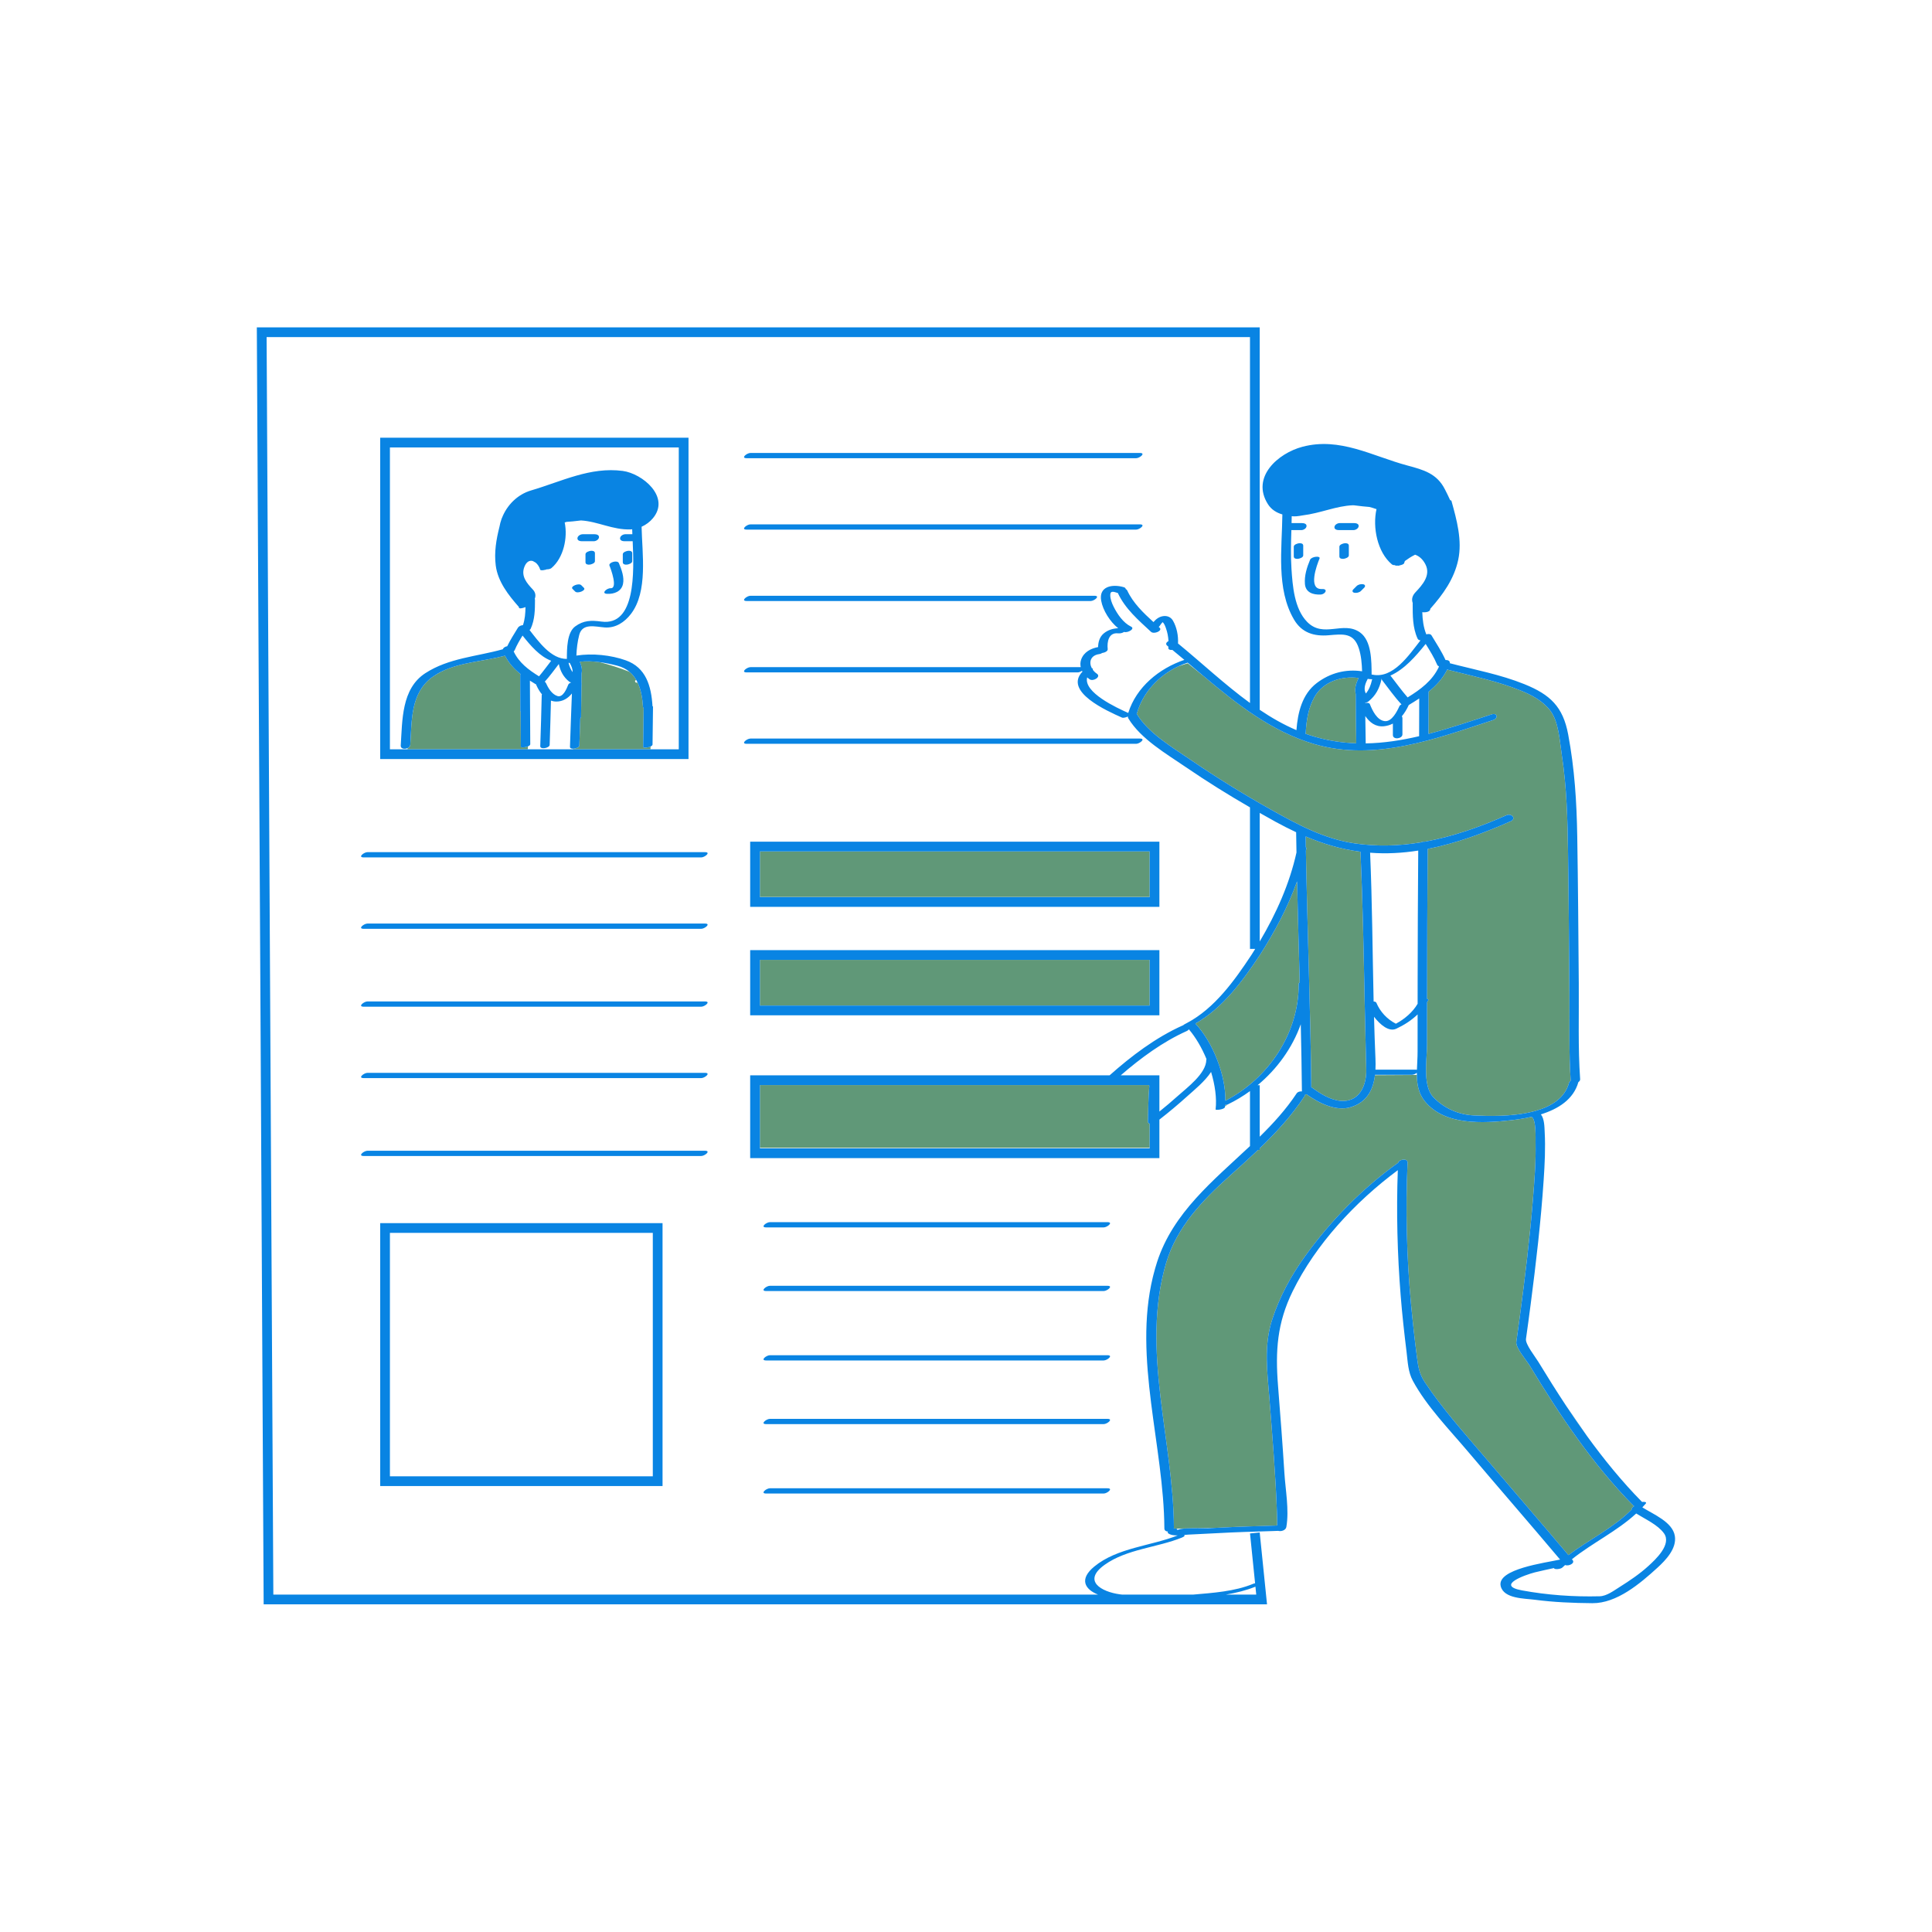 <svg xmlns="http://www.w3.org/2000/svg" xmlns:xlink="http://www.w3.org/1999/xlink" id="Layer_1" width="595.28" height="595.28" viewBox="0 0 595.28 595.28"><path id="color_x5F_2" fill="#609878" d="M234.14 262.331h120.09v14.041H234.14V262.331zm0 47.5h120.09v-14.086H234.14v14.086zM353.685 345.53c.112-3.635.121-7.304.437-10.927.009-.101-.045-.19-.143-.272H234.14v19.322h120.09v-7.431C353.906 346.134 353.672 345.929 353.685 345.53zM198.162 230.165c.046-3.885.093-7.77.143-11.654.001-.066.025-.129.058-.189-.141-.146-.237-.336-.253-.583-.166-2.651-.611-5.257-1.654-7.441-.091.015-.183.028-.273.042-.517.078-.737-.709-.218-.789.03-.005.061-.01.091-.014-.549-.957-1.23-1.816-2.086-2.533-2.83-1.172-6.553-2.299-9.251-2.989-2.038-.268-4.1-.351-6.067-.128.54 1.2.813 2.467.543 3.617-.002.95-.015 1.898-.021 2.848.025.064.042.134.038.215-.019.419-.032.838-.049 1.257-.029 3.032-.07 6.063-.128 9.095-.003.168-.096.32-.241.454-.098 2.776-.191 5.553-.284 8.329-.018.546-1.13.993-1.969.992v.18h23.889l.01-.861C199.585 230.396 198.157 230.499 198.162 230.165zM160.485 230.085c-.016-3.618-.041-7.236-.06-10.854-.063-.036-.104-.081-.104-.14-.018-3.715-.031-7.429-.033-11.143.0-.096.04-.184.102-.269-1.952-1.547-3.616-3.345-4.779-5.653-6.3 1.69-13.769 2-19.665 4.938-.766.403-1.511.839-2.229 1.308-.244.166-.493.323-.729.503-6.544 4.969-6.084 13.329-6.574 20.743-.03.448-.381.788-.829.988-.006.122-.013.243-.019.366h37.07v-.889C161.778 230.321 160.486 230.405 160.485 230.085zM488.975 442.45l-6.514-9.441C484.567 436.198 486.733 439.353 488.975 442.45zm14.317 21.48c-12.582-12.753-22.767-27.954-32.012-43.235-.886-1.465-4.33-5.44-4.076-7.205.371-2.582.724-5.168 1.067-7.754 1.599-12.016 3.067-24.064 4.046-36.148.472-5.816.94-11.684.818-17.523-.022-1.063.239-7.322-1.244-7.936-2.187.498-4.367.818-6.348 1.039-8.496.943-20.476 1.683-26.537-5.859-1.938-2.412-2.411-5.191-2.448-8.098l-12.912.078c-.547 4.439-2.427 8.279-7.401 9.832-4.646 1.451-9.958-1.308-13.714-3.957-.125.025-.249.043-.37.055-.019.164-.085.346-.219.549-3.963 5.994-8.72 11.16-13.803 16.052v.511h-.542c-2.839 2.71-5.768 5.346-8.719 7.992-8.393 7.528-16.332 15.779-19.596 26.885-7.84 26.676 2.271 54.543 2.415 81.512.001.088-.015.172-.038.252.268-.027.518-.021.715.025l3.209-.061c1.076-.057 2.313-.068 3.453-.065l5.478-.103c3.43-.18 6.859-.345 10.293-.453 2.896-.082 5.793-.177 8.688-.277.06-1.311.003-2.631-.044-3.938-.422-11.643-1.391-23.274-2.298-34.887-.655-8.379-1.831-16.472.822-24.633 2.267-6.975 5.793-13.486 10.071-19.432 7.924-11.013 17.685-20.987 28.746-28.883.314-1.117 2.958-1.457 2.897-.055-.626 14.473-.292 28.97 1.049 43.396.519 5.571 1.138 11.131 1.86 16.68.399 3.072.752 5.114 2.471 7.693 5.28 7.921 11.715 15.128 17.878 22.359 8.76 10.277 17.6 20.486 26.301 30.814 6.413-4.801 13.851-8.35 19.477-14.027-.056-.379.273-.761.736-1.02.008-.016.017-.035.023-.05C503.412 464.022 503.345 463.983 503.292 463.93zM377.453 340.891c.246-.177.525-.378.835-.603-.207.082-.496.137-.803.158C377.474 340.594 377.469 340.745 377.453 340.891zM366.617 233.958c8.082 5.535 16.431 10.705 24.978 15.491 8.114 4.544 16.304 8.989 25.643 10.391 6.967 1.046 13.807.818 20.514-.284.394-.178.873-.265 1.282-.223 8.611-1.563 17-4.541 25.146-8.148 1.528-.678 3.127 1.039 1.318 1.84-8.146 3.607-16.762 6.811-25.603 8.541-.123 15.4-.165 30.803-.183 46.203.307.053.481.181.371.401-.112.226-.249.433-.372.651-.005 4.336-.018 8.672-.019 13.009-.001 2.501-.431 6.063-.267 9.362.138 2.75.688 5.318 2.258 6.928 3.319 3.401 7.692 5.326 12.442 5.563 2.208.11 5.01.203 8.007.104 3.305-.108 6.845-.452 10.09-1.265.343-.086.682-.176 1.017-.272 4.917-1.415 8.985-4.015 10.221-8.675.062-.231.247-.43.491-.591-.595-8.828-.315-17.78-.39-26.62-.124-14.592-.215-29.184-.427-43.773-.148-10.178-.391-19.987-1.93-30.048-.636-4.153-.901-10.202-3.589-13.669-2.275-2.936-5.684-4.744-9.075-6.115-7.203-2.911-14.797-4.443-22.291-6.362-.139.012-.277.026-.418.05-1.381 2.699-3.356 4.822-5.645 6.656-.002 4.338-.019 8.676-.037 13.014 6.509-1.693 12.971-3.895 19.433-6.008 1.753-.572 2.189 1.188.469 1.75-17.601 5.754-36.47 12.861-55.119 7.391-13.132-3.853-23.823-12.293-34.18-21.01-2.808-2.248-4.781-3.865-4.781-3.865s-1.213.338-2.901.928c-6.005 2.807-10.938 8.028-12.746 14.448-.019.065-.059.126-.107.187.033.039.068.075.097.121C353.86 225.907 361.119 230.194 366.617 233.958zm33.525 69.232c-.002-.203.124-.383.319-.539-.279-10.365-.578-20.731-.814-31.099-2.839 7.96-6.857 15.501-11.406 22.614-5.207 7.887-11.488 16.46-19.937 21.21 5.279 5.55 9.407 15.849 9.253 23.784C390.835 332.304 400.265 318.319 400.142 303.19zm17.744-74.17c-.091-5.058-.162-10.116-.172-15.175.0-.002.001-.004.001-.005-.417-1.564.088-3.349.913-4.94-5.133-.719-10.97 1.074-13.636 5.881-1.886 3.398-2.449 7.035-2.669 10.868-.009.146-.058.28-.131.403.914.328 1.835.642 2.771.916C409.319 228.245 413.623 228.873 417.886 229.02zM404.215 335.089c2.58 1.885 5.709 3.893 8.999 4.112 5.007.335 7.292-3.646 7.689-7.897.053-.565.075-1.135.063-1.701-.149-7.068-.364-14.135-.5-21.205-.292-15.325-.598-30.651-1.272-45.965-6.002-.779-11.523-2.433-16.901-4.707.018 1.111.038 2.223.057 3.334.142.078.214.197.179.365-.05.236-.108.472-.16.707.441 24.277 1.413 48.541 1.663 72.82.0.012.0.023.0.035C404.096 335.017 404.158 335.048 404.215 335.089z"/><path id="color_x5F_1" d="M190.69 173.507c.796 1.896 1.719 4.344 1.266 6.436-.5 2.31-2.738 3.144-4.909 3.027-1.963-.106-.053-1.792 1.104-1.73 2.282.123.079-5.912-.359-6.955C187.385 173.315 190.242 172.44 190.69 173.507zM182.025 169.714c-.473.051-1.628.4-1.628 1.053.0.82.0 1.642.0 2.463.0.676.728.799 1.283.74.473-.051 1.628-.4 1.628-1.053.0-.82.0-1.642.0-2.463C183.308 169.778 182.581 169.655 182.025 169.714zm11.495.0c-.473.051-1.628.4-1.628 1.053.0.82.0 1.642.0 2.463.0.676.728.799 1.283.74.473-.051 1.628-.4 1.628-1.053.0-.82.0-1.642.0-2.463C194.802 169.778 194.075 169.655 193.52 169.714zm-10.312-5.108c-1.231.0-2.463.0-3.694.0-.642.0-1.514.487-1.593 1.184-.087.764.767.973 1.345.973 1.231.0 2.463.0 3.694.0.642.0 1.514-.487 1.593-1.184C184.64 164.815 183.786 164.606 183.208 164.606zM179.091 180.301c-.738-.737-3.483.353-2.688 1.146.274.273.548.546.821.82.737.737 3.483-.351 2.688-1.146C179.639 180.848 179.365 180.574 179.091 180.301zm-55.617 49.426c.512-7.741.185-17.522 7.581-22.313 7.237-4.688 15.788-5.098 23.877-7.368.141-.479.729-.829 1.351-.929.937-1.959 2.136-3.787 3.259-5.643.323-.535.958-.816 1.58-.85.621-1.77.76-3.674.789-5.562-1.013.39-2.153.65-2.034-.044-3.21-3.635-6.497-7.814-7.131-12.787-.521-4.086.158-8.021 1.151-11.942.141-.786.345-1.556.609-2.3.019-.068.037-.137.056-.205.014-.051.045-.101.084-.148 1.554-4.044 4.847-7.312 9.011-8.532 9.373-2.749 18.182-7.321 28.206-6.006 6.063.796 14.784 8.011 9.313 14.574-.938 1.126-2.148 2.026-3.492 2.63.164 8.266 2.019 19.985-3.302 26.886-1.955 2.536-4.716 4.378-8.059 4.138-2.827-.201-6.876-1.463-7.851 2.289-.546 2.104-.796 4.223-.88 6.38 4.911-.759 10.597-.184 15.237 1.47 6.214 2.215 7.828 7.903 8.213 14.046.002.026-.005.05-.006.074.102.033.166.081.165.149-.049 3.885-.096 7.77-.143 11.654-.003.251-.262.462-.622.623-.853.385-2.28.488-2.276.154.046-3.885.093-7.77.143-11.654.001-.066.025-.129.058-.189-.141-.146-.237-.336-.253-.583-.166-2.651-.611-5.257-1.654-7.441-.125-.261-.258-.514-.4-.761-.549-.957-1.23-1.816-2.086-2.533-1.005-.842-2.241-1.496-3.766-1.895-1.732-.453-3.597-.846-5.485-1.095-2.038-.268-4.1-.351-6.067-.128.54 1.2.813 2.467.543 3.617-.002.95-.015 1.898-.021 2.848.025.064.042.134.038.215-.019.419-.032.838-.049 1.257-.029 3.032-.07 6.063-.128 9.095-.003.168-.096.32-.241.454-.098 2.776-.191 5.553-.284 8.329-.018.546-1.13.993-1.969.992-.519.0-.934-.171-.92-.598.183-5.475.371-10.949.596-16.422-1.178 1.452-2.757 2.492-4.81 2.484-.599-.002-1.138-.117-1.648-.283-.106 4.549-.253 9.098-.398 13.646-.03.948-2.935 1.557-2.896.367.167-5.223.347-10.446.45-15.672.002-.09.037-.176.086-.26-.698-.82-1.265-1.795-1.723-2.805-.034-.074-.035-.15-.021-.225-.038-.02-.078-.032-.116-.055-.633-.381-1.254-.767-1.865-1.158.049 6.531.08 13.063.108 19.594.001.276-.32.507-.747.676-.858.338-2.149.422-2.151.102-.016-3.618-.041-7.236-.06-10.854-.063-.036-.104-.081-.104-.14-.018-3.715-.031-7.429-.033-11.143.0-.096.04-.184.102-.269-1.952-1.547-3.616-3.345-4.779-5.653-6.3 1.69-13.769 2-19.665 4.938-.773.386-1.516.822-2.229 1.308-.244.166-.493.323-.729.503-6.544 4.969-6.084 13.329-6.574 20.743-.03.448-.381.788-.829.988C124.69 230.907 123.406 230.747 123.474 229.727zm52.54-19.457c-.223-.022-.435-.091-.614-.231-1.76-1.387-2.74-3.203-3.207-5.375-.005-.025-.002-.05-.006-.076-1.43 1.846-2.788 3.746-4.357 5.475.154.068.277.167.343.313.707 1.557 1.82 3.532 3.585 4.088 1.733.545 2.854-2.311 3.334-3.509C175.21 210.661 175.578 210.427 176.014 210.27zM175.175 204.233c.257 1.053.642 2.016 1.246 2.855.081-.926-.392-1.986-.885-2.84C175.405 204.255 175.285 204.249 175.175 204.233zm19.763-37.47c-.845.0-1.69.0-2.535.0-.578.0-1.432-.209-1.345-.973.08-.696.952-1.184 1.593-1.184.73.0 1.46.0 2.189.0-.023-.55-.043-1.064-.055-1.527-.116.01-.223.026-.351.027-.038.002-.076.01-.114.011-5.485.218-10.151-2.473-15.304-2.758-1.861.243-3.368.371-4.44.438-.192.051-.389.119-.583.18.98 4.701-.354 10.938-4.093 14.061-.316.264-.933.393-1.499.391-.057.02-.113.039-.172.059-.084.065-.142.107-.142.107s-.022-.02-.054-.048c-.724.203-1.495.265-1.587-.032-.285-.911-.802-1.676-1.407-2.164-.28-.169-.567-.33-.859-.48-.966-.298-1.989.156-2.624 1.824-1.087 2.861.783 5.002 2.608 6.936.87.922.965 1.938.6 2.877.045.098.076.204.076.332-.002 3.026-.034 6.07-1.321 8.87-.071.154-.201.286-.36.399 2.789 3.586 6.651 8.976 11.504 8.917.012-3.128.015-8.124 2.539-9.997 2.596-1.928 4.996-1.926 8.113-1.508C195.869 192.935 195.374 176.337 194.938 166.763zm-36.671 33.939c1.634 3.491 4.594 5.692 7.813 7.684 1.313-1.546 2.5-3.192 3.746-4.795-3.548-1.359-6.328-4.635-8.82-7.767-.89 1.445-1.754 2.907-2.409 4.474C158.532 200.453 158.414 200.587 158.267 200.702zm249.034-19.219c-4.391.234-1.572-7.376-.74-9.357.415-.988-2.488-.653-2.904.336-.988 2.353-1.797 4.896-1.59 7.476.213 2.659 2.568 3.368 4.863 3.245C408.405 183.104 409.301 181.376 407.301 181.483zM414.315 167.382c-.474.051-1.629.4-1.629 1.053.0 1.004.0 2.008.0 3.012.0.676.728.799 1.283.74.474-.051 1.629-.4 1.629-1.053.0-1.004.0-2.008.0-3.012C415.599 167.446 414.871 167.323 414.315 167.382zm-14.053.0c-.474.051-1.629.4-1.629 1.053.0 1.004.0 2.008.0 3.012.0.676.729.799 1.283.74.474-.051 1.629-.4 1.629-1.053.0-1.004.0-2.008.0-3.012C401.545 167.446 400.816 167.323 400.262 167.382zm18.361-5.233c.088-.764-.767-.973-1.345-.973-1.506.0-3.012.0-4.518.0-.642.0-1.514.487-1.593 1.184-.088.764.767.973 1.345.973 1.506.0 3.012.0 4.518.0C417.672 163.333 418.544 162.846 418.623 162.149zM420.045 180.024c-.655-.144-1.565.065-2.049.549-.335.334-.67.669-1.004 1.004-.428.427-.342.921.283 1.057.655.144 1.565-.065 2.049-.549.335-.334.67-.669 1.004-1.004C420.756 180.654 420.67 180.16 420.045 180.024zM231.14 292.745h126.09v20.086H231.14V292.745zm3 17.086h120.09v-14.086H234.14v14.086zm-3-50.5h126.09v20.086H231.14V259.331zm123.089 17.041v-14.041H234.14v14.041.045h120.09V276.372zM510.66 483.063c-5.289 4.828-12.494 10.969-20.025 10.904-5.938-.05-11.92-.287-17.811-1.068-3.109-.412-9.508-.273-10.439-4.205-1.248-5.264 13.832-7.176 18.301-8.17-9.426-11.188-19.035-22.219-28.483-33.389-5.764-6.813-12.562-13.75-16.861-21.646-1.521-2.792-1.58-5.877-1.965-9-.704-5.711-1.339-11.433-1.799-17.17-1.034-12.905-1.361-25.828-.891-38.766-13.077 9.71-25.282 22.782-32.406 37.332-4.794 9.791-5.347 18.348-4.501 29.08.705 8.947 1.396 17.896 1.96 26.854.329 5.225 1.512 11.424.603 16.667-.174 1.007-1.584 1.465-2.507 1.198-.073.002-.168.004-.3.009-.591.021-1.182.041-1.771.062-2.69.089-5.381.172-8.071.25-5.86.184-11.709.588-17.566.832-.369.016-.813.061-1.284.107.279.16.201.449-.688.81-7.62 3.089-16.984 3.517-23.787 8.378-6.977 4.986-1.004 8.311 4.617 9.096.265.037.53.061.795.094h21.818c6.057-.535 12.862-.952 18.527-3.331.185-.077.387-.129.588-.16l-1.565-15.353 2.984-.305 2.257 22.148H81.236l-2.104-393.449H388.14v117.832c3.61 2.435 7.362 4.582 11.312 6.264.404-5.384 1.738-11.087 6.274-14.521 4.091-3.096 8.906-4.369 13.956-3.613-.072-2.381-.279-4.828-.999-7.056-1.576-4.882-4.819-4.428-9.276-4.047-4.468.382-8.266-.706-10.688-4.813-5.577-9.461-3.708-21.885-3.6-32.414-1.8-.516-3.415-1.5-4.482-3.204-5.208-8.312 3.136-15.651 10.663-17.642 11.568-3.058 21.525 2.867 32.302 5.76 5.031 1.35 9.126 2.467 11.604 7.371.483.955 1.077 2.105 1.615 3.324.208.027.356.096.393.225 1.615 5.778 3.38 12.172 2.077 18.199-1.274 5.896-4.666 10.602-8.597 15.039.054.904-1.339 1.188-2.467 1.051.078 2.336.354 4.65 1.239 6.829.63-.192 1.33-.142 1.606.315 1.502 2.488 3.113 4.934 4.315 7.586.742-.042 1.439.277 1.329.994 7.689 2.016 15.574 3.459 22.97 6.448 7.955 3.215 11.891 6.931 13.491 15.481 1.985 10.611 2.619 20.725 2.798 31.47.25 15.093.346 30.188.471 45.283.082 9.792-.263 19.722.421 29.497.024.355-.208.66-.548.89-1.502 5.374-6.287 8.298-11.549 9.937 1.104 1.357 1.092 3.941 1.171 5.424.264 4.92.015 9.873-.313 14.783-.855 12.793-2.346 25.547-4 38.259-.465 3.571-.941 7.143-1.45 10.708-.235 1.654 2.771 5.362 3.798 7.049 2.74 4.503 5.557 8.998 8.484 13.43 2.106 3.189 4.272 6.344 6.514 9.441 5.19 7.173 10.781 14.04 16.969 20.318.816-.096 1.546.037 1.117.541-.332.391-.68.762-1.027 1.134 3.475 2.184 9.268 4.491 10.004 8.764C516.706 477.093 513.259 480.691 510.66 483.063zM388.14 334.372v15.865c4.198-4.125 8.144-8.457 11.373-13.342.325-.492 1.027-.682 1.628-.611-.068-6.898-.195-13.797-.354-20.694-2.6 7.294-7.299 13.796-13.305 18.782H388.14zM234.14 334.331v19.322.178h120.09v-.178-7.431c-.323-.089-.558-.294-.545-.692.112-3.635.121-7.304.437-10.927.009-.101-.045-.19-.143-.272H234.14zM357.229 342.483c1.883-1.515 3.739-3.062 5.528-4.679 2.869-2.593 8.901-6.983 8.927-11.274.001-.078.021-.152.05-.226-1.445-3.483-3.331-6.71-5.437-9.165-.113.205-.335.404-.708.572-7.372 3.314-14.14 8.305-20.275 13.619h11.915v2.643.754V342.483zm-9.601-122.81c2.486-7.992 9.525-13.719 17.293-16.36-1.229-1.035-2.463-2.057-3.698-3.069-.688.078-1.313-.099-1.24-.668.014-.107.009-.221.019-.33-.122-.099-.242-.199-.364-.298-.628-.506-.246-1.085.391-1.437-.072-1.333-.332-2.681-.763-3.885-.211-.59-.51-1.512-1.057-1.934-.358.375-.659.787-.941 1.23-.056.088-.143.167-.245.241.092.084.185.169.275.253.999.93-1.738 2.109-2.66 1.254-3.865-3.594-7.945-7.069-10.21-11.947v-.001c-1.13-.342-2.33-.877-2.339.601-.008 1.23.482 2.494 1.024 3.581 1.174 2.353 2.965 4.997 5.396 6.181 1.334.648-1.07 2.012-2.162 1.622-.539.368-1.232.499-1.869.433-2.859-.303-3.43 2.553-3.177 4.877.066.614-.9 1.083-1.735 1.188-.228.166-.506.289-.828.331-2.766.356-3.307 2.542-2.324 4.362.289.056.426.19.265.426.325.465.75.894 1.27 1.24 1.418.947-1.071 2.509-2.215 1.746-.266-.178-.52-.376-.763-.588C333.771 213.33 344.029 218.063 347.628 219.673zm89.164 89.609c.002-2.162.001-4.324.005-6.486.022-13.572.075-27.145.183-40.718-4.896.767-9.852 1.048-14.828.657.653 15.276.738 30.572 1.085 45.855.402.004.737.115.853.393 1.152 2.768 3.325 5.074 6.003 6.441C432.77 313.995 435.266 311.89 436.792 309.282zm-34.499-51.556c.018 1.111.038 2.223.057 3.334.142.078.214.197.179.365-.05.236-.108.472-.16.707.441 24.277 1.413 48.541 1.663 72.82.0.012.0.023.0.035.064.029.127.061.184.102 2.58 1.885 5.709 3.893 8.999 4.112 5.007.335 7.292-3.646 7.689-7.897.053-.565.075-1.135.063-1.701-.149-7.068-.364-14.135-.5-21.205-.292-15.325-.598-30.651-1.272-45.965C413.192 261.653 407.671 260 402.293 257.726zM388.14 290.077c5.056-8.542 9.175-17.7 11.326-27.406-.037-2.083-.077-4.166-.106-6.25-2.105-.982-4.198-2.05-6.299-3.195-1.649-.898-3.284-1.828-4.921-2.754v39.605zm-10.583 49.084c13.278-6.857 22.708-20.842 22.585-35.971-.002-.203.124-.383.319-.539-.279-10.365-.578-20.731-.814-31.099-2.839 7.96-6.857 15.501-11.406 22.614-5.207 7.887-11.488 16.46-19.937 21.21C373.583 320.927 377.711 331.226 377.557 339.161zM423.798 329.581c4.138.0 8.275.0 12.414.0.145.0.261.011.364.027.055-1.834.204-3.7.204-5.541.001-3.837.006-7.674.009-11.51-1.905 1.836-4.201 3.304-6.575 4.41-2.288 1.066-4.972-1.256-6.856-3.688.115 4.297.251 8.592.441 12.885C423.85 327.312 423.856 328.458 423.798 329.581zm38.335 14.206c3.305-.108 6.845-.452 10.09-1.265.343-.086.682-.176 1.017-.272 4.917-1.415 8.985-4.015 10.221-8.675.062-.231.247-.43.491-.591-.595-8.828-.315-17.78-.39-26.62-.124-14.592-.215-29.184-.427-43.773-.148-10.178-.391-19.987-1.93-30.048-.636-4.153-.901-10.202-3.589-13.669-2.275-2.936-5.684-4.744-9.075-6.115-7.203-2.911-14.797-4.443-22.291-6.362-.116-.03-.232-.061-.348-.091-.023.047-.046.094-.07.141-1.381 2.699-3.356 4.822-5.645 6.656-.002 4.338-.019 8.676-.037 13.014 6.509-1.693 12.971-3.895 19.433-6.008 1.753-.572 2.189 1.188.469 1.75-17.601 5.754-36.47 12.861-55.119 7.391-13.132-3.853-23.823-12.293-34.18-21.01-1.608-1.355-3.212-2.713-4.813-4.065-.978.314-1.937.691-2.87 1.128-6.005 2.807-10.938 8.028-12.746 14.448-.019.065-.059.126-.107.187.033.039.068.075.097.121 3.547 5.85 10.806 10.137 16.304 13.9 8.082 5.535 16.431 10.705 24.978 15.491 8.114 4.544 16.304 8.989 25.643 10.391 6.967 1.046 13.807.818 20.514-.284.394-.178.873-.265 1.282-.223 8.611-1.563 17-4.541 25.146-8.148 1.528-.678 3.127 1.039 1.318 1.84-8.146 3.607-16.762 6.811-25.603 8.541-.123 15.4-.165 30.803-.183 46.203.307.053.481.181.371.401-.112.226-.249.433-.372.651-.005 4.336-.018 8.672-.019 13.009-.001 2.501-.431 6.063-.267 9.362.138 2.75.688 5.318 2.258 6.928 3.319 3.401 7.692 5.326 12.442 5.563C456.334 343.793 459.136 343.886 462.133 343.787zM402.192 226.052c.914.328 1.835.642 2.771.916 4.355 1.277 8.659 1.905 12.922 2.052-.091-5.058-.162-10.116-.172-15.175.0-.002.001-.004.001-.005-.417-1.564.088-3.349.913-4.94-5.133-.719-10.97 1.074-13.636 5.881-1.886 3.398-2.449 7.035-2.669 10.868C402.314 225.795 402.266 225.929 402.192 226.052zm23.494-17.008c-.008.002-.016.003-.023.004.01.086.01.179-.013.283-.589 2.747-1.789 5.039-4.02 6.796-.269.211-.626.35-.992.394.001.029.001.059.001.089.639-.126 1.279-.053 1.45.374.77 1.923 2.178 4.96 4.602 5.209 2.175.223 3.78-3.037 4.503-4.63.097-.214.331-.393.624-.533-2.178-2.323-3.989-4.94-5.948-7.444C425.725 209.4 425.676 209.218 425.686 209.044zM437.285 215.208c-1.048.695-2.128 1.364-3.223 2.023-.574 1.255-1.277 2.448-2.139 3.468.114.151.188.338.188.575.0 1.666.0 3.333.0 5 0 1.365-2.943 1.766-2.943.195.0-1.174.0-2.348.0-3.521-.818.421-1.725.71-2.734.818-2.593.278-4.453-1.195-5.766-3.146.033 2.811.076 5.621.129 8.43 5.54-.087 11.016-.943 16.455-2.217C437.27 222.958 437.281 219.083 437.285 215.208zM422.812 209.294c-.456-.014-.921-.053-1.394-.12-.648 1.197-1.147 2.569-.865 3.757.035.039.06.083.06.137.0.03.001.061.001.092.059.178.143.35.243.516.965-1.17 1.524-2.572 1.857-4.125C422.733 209.46 422.769 209.375 422.812 209.294zm16.459-10.887c-3.048 3.797-6.559 7.842-10.882 9.76.045.039.091.077.128.125 1.726 2.205 3.35 4.49 5.197 6.594 3.995-2.463 7.617-5.128 9.641-9.43-.03-.054-.049-.109-.049-.168-.224-.095-.401-.25-.497-.479C441.867 202.556 440.561 200.48 439.271 198.407zm-16.654 9.447c.092-.006.177-.006.241.008 6.396 1.363 11.315-6.087 14.813-10.55-.395-.046-.733-.207-.885-.536-1.551-3.372-1.515-7.149-1.517-10.789.0-.053.013-.103.024-.152-.396-1.078-.235-2.213.848-3.361 2.098-2.223 4.735-5.15 3.11-8.482-.621-1.274-1.608-2.421-2.95-2.976-.1-.041-.193-.071-.288-.104-1.145.558-2.26 1.294-3.15 1.949-.082.214-.158.438-.229.667-.104.334-.804.578-1.485.692-.11.096-.175.153-.175.153s-.06-.044-.144-.108c-.543.058-1.001.02-1.042-.139-.364.019-.7-.046-.92-.229-4.501-3.762-6.006-11.432-4.745-17.031-.041-.006-.082-.013-.115-.025-.714-.269-1.405-.469-2.088-.639-1.242-.1-2.793-.253-4.613-.496-.131-.018-.279-.017-.418-.027-5.227.193-9.912 2.438-15.566 3.125-1.352.258-2.51.38-3.322.238-.013.711-.028 1.423-.047 2.135 1.088.0 2.175.0 3.263.0.578.0 1.433.209 1.345.973-.079.696-.951 1.184-1.593 1.184-1.025.0-2.05.0-3.075.0-.116 3.96-.23 7.922.028 11.875.348 5.307.866 12.345 4.823 16.393 5.041 5.158 11.11-.397 16.26 3.226C422.662 197.401 422.578 203.797 422.617 207.854zM377.724 491.321h9.345l-.249-2.443C383.96 490.04 380.873 490.793 377.724 491.321zm-14.839-18.24c-1.139.023-2.248-.104-2.976-.668-.104-.114-.14-.247-.106-.398.016-.039.03-.077.045-.115-.584-.042-1.084-.336-1.087-.967-.134-25.282-9.618-52.271-3.551-77.436.065-.271.14-.543.209-.814.326-1.277.68-2.553 1.091-3.82 4.947-15.26 17.3-25.061 28.63-35.741V336.19c-2.132 1.547-4.397 2.915-6.774 4.067-.022.011-.052.021-.077.03-.207.082-.496.137-.803.158-.012.147-.017.299-.032.444-.006.056-.006.115-.013.171-.097.829-2.932 1.062-2.898.777.401-3.428-.172-7.525-1.39-11.555-1.911 2.933-5.273 5.627-7.255 7.417-2.797 2.527-5.688 4.957-8.668 7.27v11.86H231.14v-25.5h110.743c6.713-5.967 14.21-11.638 22.424-15.33.085-.038.17-.067.256-.092.074-.105.232-.227.522-.37.118-.058.231-.126.349-.187.107-.055.212-.113.318-.17 8.471-4.464 14.686-13.153 19.826-20.941.396-.619.788-1.242 1.176-1.869h-1.614v-43.604c-6.746-3.899-13.372-8.023-19.794-12.421-5.948-4.072-13.825-8.627-17.675-14.977-.125-.206-.16-.406-.142-.595-.626.293-1.469.488-1.826.329-4.535-2.023-18.061-8.007-12.18-14.161-.047-.084-.104-.164-.146-.251-.404.273-.918.488-1.306.488-34 0-68 0-102 0-1.958.0.07-1.617 1.135-1.617 33.93.0 67.859.0 101.789.0-.166-.764-.155-1.568.142-2.383.828-2.275 2.96-3.385 5.204-3.801.038-1.586.479-3.168 1.756-4.223 1.283-1.061 2.834-1.512 4.437-1.586-2.566-2.039-4.706-5.533-5.237-8.457-.814-4.482 3.469-5.214 6.927-4.2.446.131.621.34.619.571.21.098.383.246.482.461 1.798 3.875 4.947 6.863 8.077 9.73.784-.928 1.755-1.666 3.022-1.838 1.234-.166 2.352.305 2.986 1.398 1.175 2.019 1.682 4.645 1.558 7.031 7.193 5.889 14.383 12.662 22.171 18.337V103.872H82.147l2.073 387.449h254.102c-4.107-1.643-5.88-4.758-1.152-8.646C344.24 476.857 354.623 476.358 362.885 473.081zM374.515 470.767c3.43-.18 6.859-.345 10.293-.453 2.896-.082 5.793-.177 8.688-.277.06-1.311.003-2.631-.044-3.938-.422-11.643-1.391-23.274-2.298-34.887-.655-8.379-1.831-16.472.822-24.633 2.267-6.975 5.793-13.486 10.071-19.432 7.924-11.013 17.685-20.987 28.746-28.883.314-1.117 2.958-1.457 2.897-.055-.626 14.473-.292 28.97 1.049 43.396.519 5.571 1.138 11.131 1.86 16.68.399 3.072.752 5.114 2.471 7.693 5.28 7.921 11.715 15.128 17.878 22.359 8.76 10.277 17.6 20.486 26.301 30.814 6.413-4.801 13.851-8.35 19.477-14.027-.056-.379.273-.761.736-1.02.021-.012.041-.024.062-.035-.013-.006-.026-.01-.038-.015-.074-.034-.142-.073-.194-.127-12.582-12.753-22.767-27.954-32.012-43.235-.886-1.465-4.33-5.44-4.076-7.205.371-2.582.724-5.168 1.067-7.754 1.599-12.016 3.067-24.064 4.046-36.148.472-5.816.94-11.684.818-17.523-.022-1.063.239-7.322-1.244-7.936-2.187.498-4.367.818-6.348 1.039-8.496.943-20.476 1.683-26.537-5.859-1.938-2.412-2.411-5.191-2.448-8.098-.003-.221-.002-.441.0-.662-.424.329-1.049.615-1.491.615-3.801.0-7.603.0-11.404.0-.005.042-.011.083-.017.125-.547 4.439-2.427 8.279-7.401 9.832-4.646 1.451-9.958-1.308-13.714-3.957-.125.025-.249.043-.37.055-.019.164-.085.346-.219.549-3.963 5.994-8.72 11.16-13.803 16.052v.511h-.542c-2.839 2.71-5.768 5.346-8.719 7.992-8.393 7.528-16.332 15.779-19.596 26.885-7.84 26.676 2.271 54.543 2.415 81.512.001.088-.015.172-.038.252.268-.027.518-.021.715.025.318.073.5.244.383.537.14-.35 1.323-.519 2.826-.598 1.076-.057 2.313-.068 3.453-.065 1.536.003 2.896.03 3.427.001C373.147 470.833 373.831 470.802 374.515 470.767zM512.694 472.438c-1.876-2.607-5.693-4.331-8.557-6.104-5.943 5.479-13.476 9.043-19.809 14.095.074.089.149.177.225.266.814.969-1.232 1.965-2.292 1.518-.014.007-.03.012-.045.018-.283.256-.57.506-.847.771-.498.477-2.494.693-2.57.143-1.955.444-3.929.821-5.867 1.319-2.977.765-12.255 4.035-3.989 5.562 7.818 1.443 16.01 2.021 23.961 1.81 2.156-.059 4.34-1.733 6.14-2.863 3.096-1.945 6.178-4.023 8.885-6.494C510.078 480.514 515.15 475.854 512.694 472.438zM212.14 233.872h-95v-99h95v99zm-3-96h-89v93h5.426 37.07 13.903 23.889 8.712v-93zm-92 239h87v81h-87v-81zm3 78h81v-75h-81v75zM230.072 141.181c40 0 80 0 120 0 1.064.0 3.093-1.617 1.135-1.617-40 0-80 0-120 0C230.142 139.563 228.114 141.181 230.072 141.181zm0 22c40 0 80 0 120 0 1.064.0 3.093-1.617 1.135-1.617-40 0-80 0-120 0C230.142 161.563 228.114 163.181 230.072 163.181zm-12.865 99.382c-34.667.0-69.333.0-104 0-1.065.0-3.093 1.617-1.135 1.617 34.667.0 69.333.0 104 0C217.137 264.181 219.165 262.563 217.207 262.563zm0 22c-34.667.0-69.333.0-104 0-1.065.0-3.093 1.617-1.135 1.617 34.667.0 69.333.0 104 0C217.137 286.181 219.165 284.563 217.207 284.563zm0 24c-34.667.0-69.333.0-104 0-1.065.0-3.093 1.617-1.135 1.617 34.667.0 69.333.0 104 0C217.137 310.181 219.165 308.563 217.207 308.563zm0 22c-34.667.0-69.333.0-104 0-1.065.0-3.093 1.617-1.135 1.617 34.667.0 69.333.0 104 0C217.137 332.181 219.165 330.563 217.207 330.563zm0 24c-34.667.0-69.333.0-104 0-1.065.0-3.093 1.617-1.135 1.617 34.667.0 69.333.0 104 0C217.137 356.181 219.165 354.563 217.207 354.563zm124 22c-34.667.0-69.333.0-104 0-1.065.0-3.093 1.617-1.135 1.617 34.667.0 69.334.0 104 0C341.137 378.181 343.165 376.563 341.207 376.563zm0 19.61c-34.667.0-69.333.0-104 0-1.065.0-3.093 1.617-1.135 1.617 34.667.0 69.334.0 104 0C341.137 397.79 343.165 396.173 341.207 396.173zm0 21.39c-34.667.0-69.333.0-104 0-1.065.0-3.093 1.617-1.135 1.617 34.667.0 69.334.0 104 0C341.137 419.181 343.165 417.563 341.207 417.563zm0 19.61c-34.667.0-69.333.0-104 0-1.065.0-3.093 1.617-1.135 1.617 34.667.0 69.334.0 104 0C341.137 438.79 343.165 437.173 341.207 437.173zm0 21.39c-34.667.0-69.333.0-104 0-1.065.0-3.093 1.617-1.135 1.617 34.667.0 69.334.0 104 0C341.137 460.181 343.165 458.563 341.207 458.563zM230.072 185.181c35.333.0 70.667.0 106 0 1.064.0 3.093-1.617 1.135-1.617-35.334.0-70.667.0-106 0C230.142 183.563 228.114 185.181 230.072 185.181zm121.135 42.382c-40 0-80 0-120 0-1.065.0-3.093 1.617-1.135 1.617 40 0 80 0 120 0C351.137 229.181 353.165 227.563 351.207 227.563z" fill="#0984e3"/></svg>